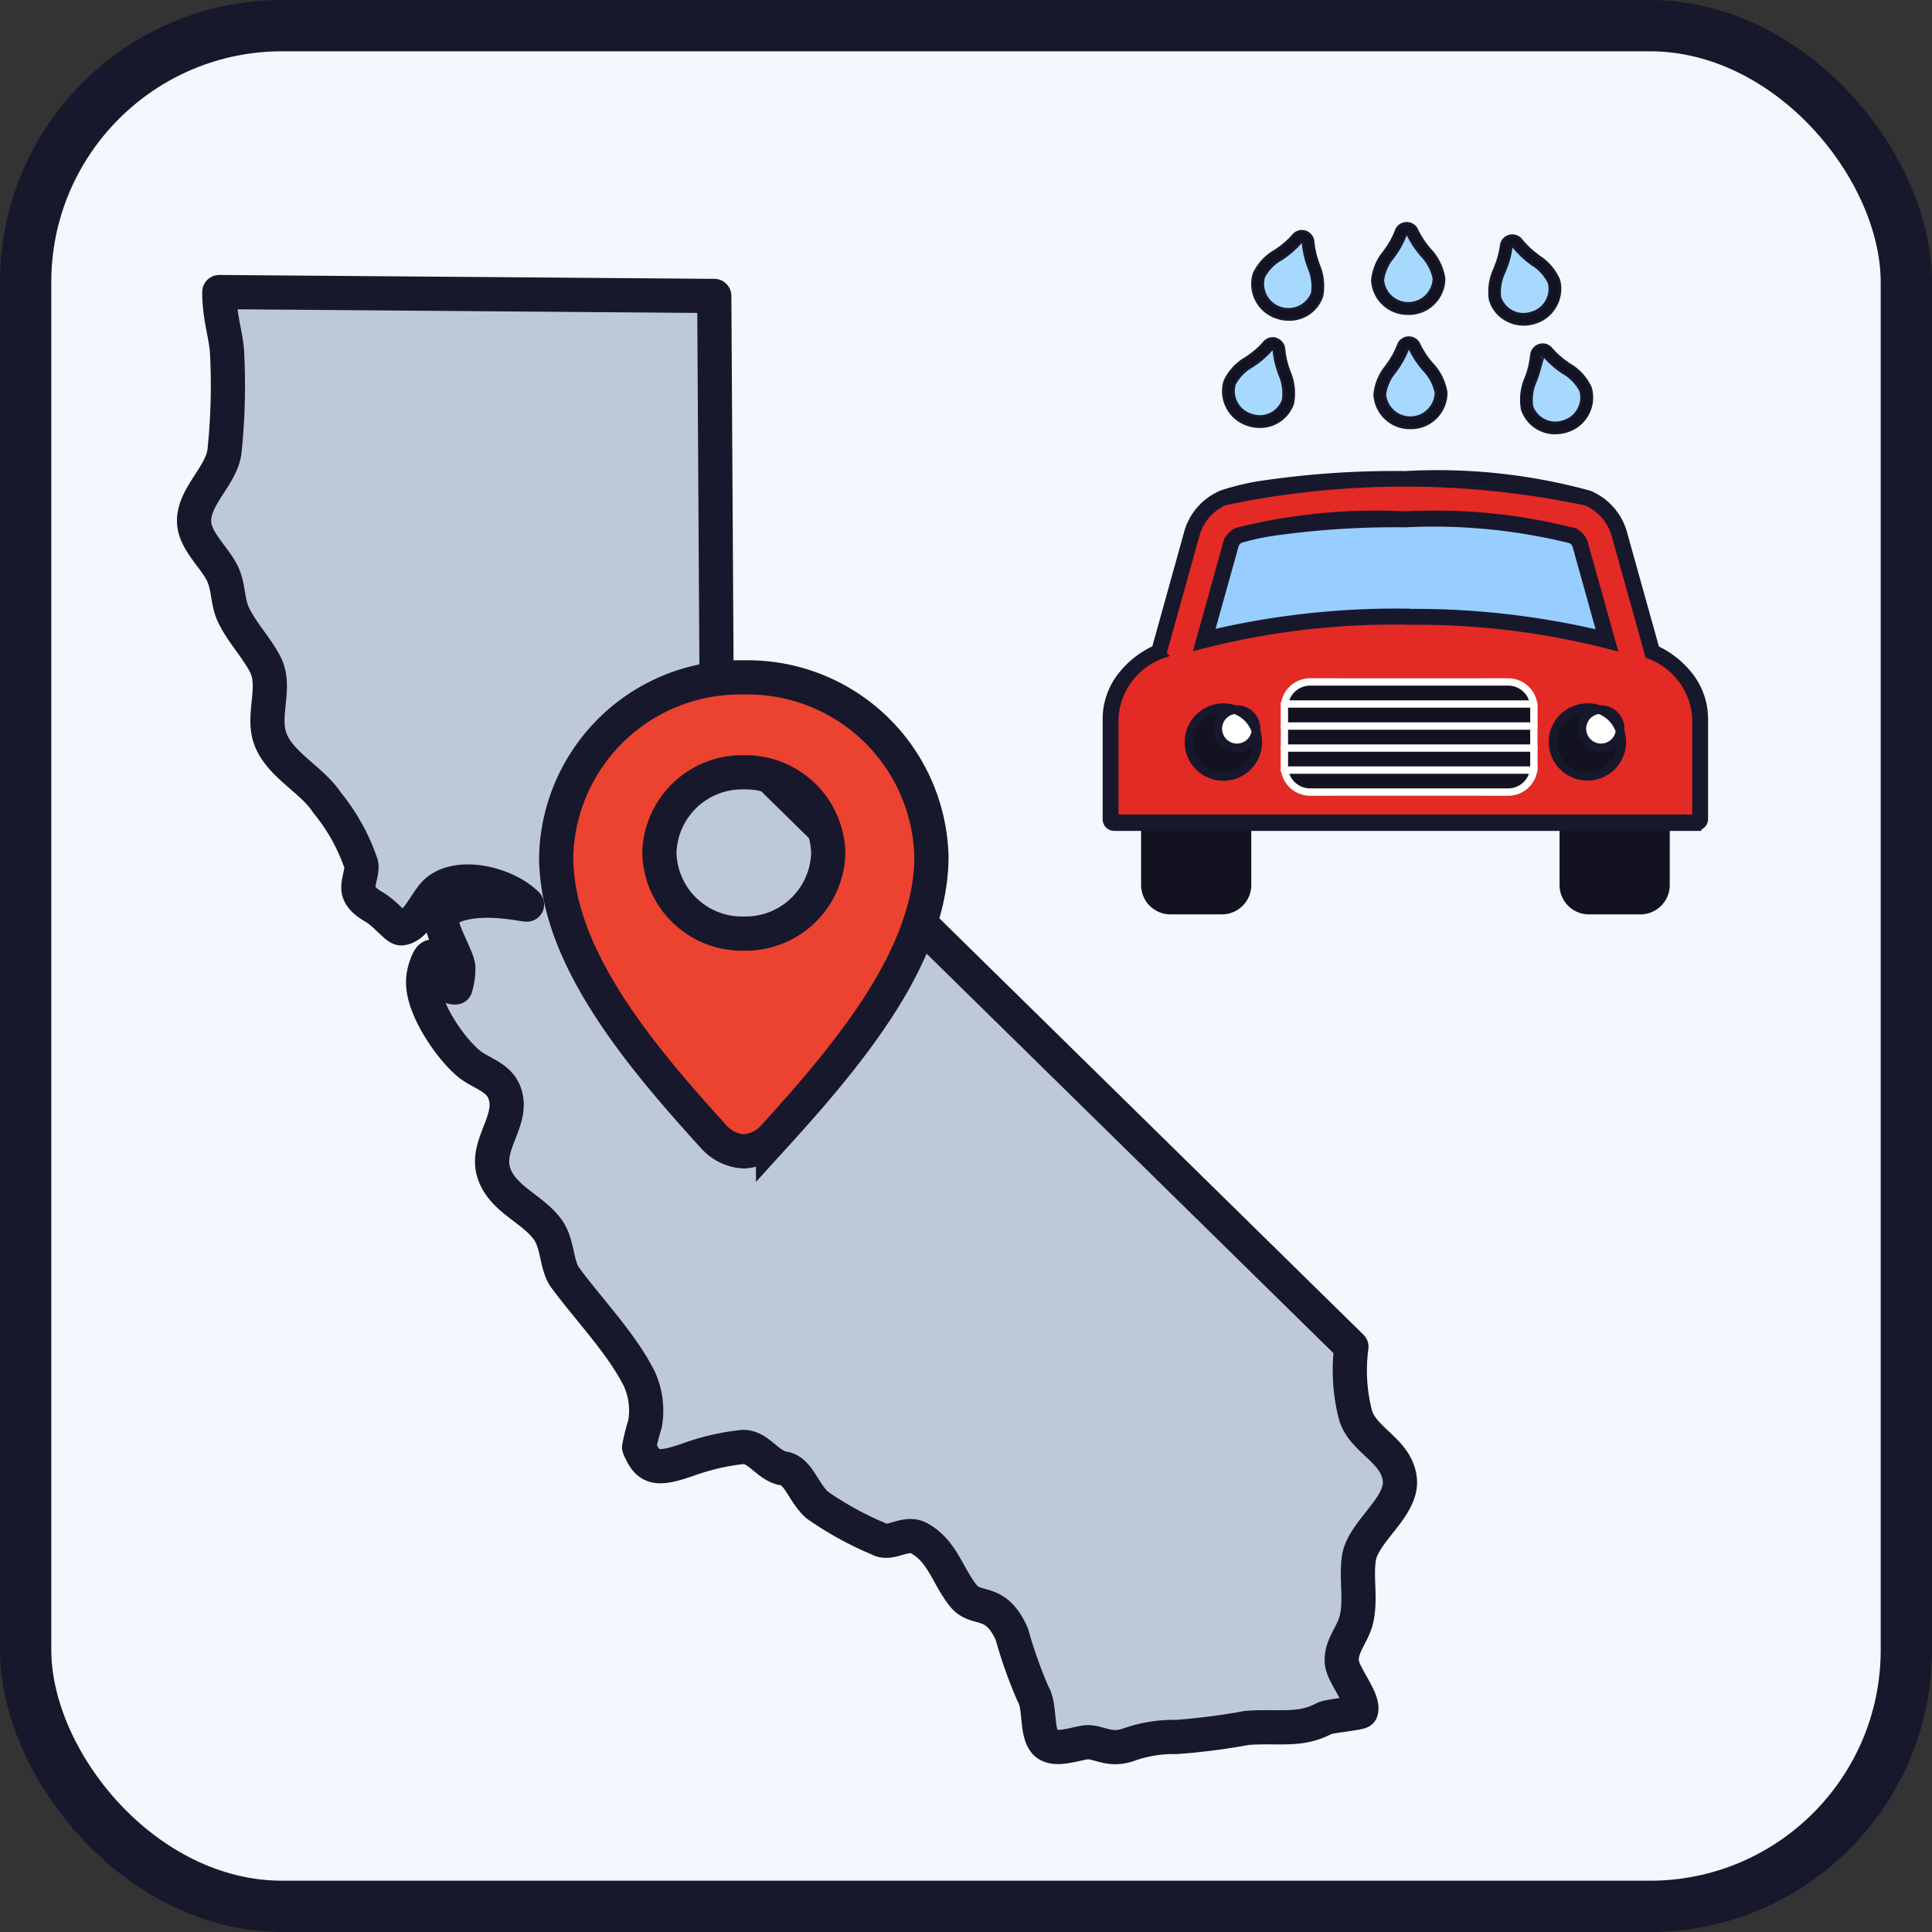 <svg xmlns="http://www.w3.org/2000/svg" xmlns:xlink="http://www.w3.org/1999/xlink" width="113" height="113" viewBox="0 0 113 113">
  <rect x="0" y="0" width="113" height="113" fill="#333333" stroke="none"/>
  <defs>
    <clipPath id="clip-path">
      <rect id="mask" width="110" height="110" rx="15" transform="translate(0.803)" fill="#f2f2f2" stroke="#1276dc" stroke-linecap="round" stroke-linejoin="round" stroke-width="3"/>
    </clipPath>
  </defs>
  <g id="icon-single-site-orange-co" transform="translate(-148.5 143.5)">
    <g id="Grupo_1888" data-name="Grupo 1888" transform="translate(14 -101)">
      <g id="Grupo_1887" data-name="Grupo 1887" transform="translate(-6 -41)">
        <rect id="bg" width="110" height="110" rx="15" transform="translate(142)" fill="#f2f8fe"/>
        <g id="icon-multi-orange-co" transform="translate(141.197)" clip-path="url(#clip-path)">
          <path id="CA" d="M265.378,749.418c0,.06,0,.12,0,.178.044,1.384.35,2.212.447,3.233a37.047,37.047,0,0,1-.147,5.93c-.2,1.481-1.991,2.758-1.754,4.317.147.973,1.159,1.879,1.6,2.731.417.8.308,1.693.678,2.476.485,1.03,1.311,1.871,1.846,2.877.7,1.322-.168,2.921.284,4.3.519,1.583,2.463,2.454,3.348,3.822a11.486,11.486,0,0,1,2,3.607c.09.447-.271,1.12-.139,1.591.148.526.793.834.987.964.727.485,1.229,1.221,1.509,1.189.887-.1,1.447-1.648,2.06-2.169,1.326-1.125,4.081-.432,5.275.771.113.114-3.107-.77-4.806.378-.733.5.81,2.651.792,3.361a4,4,0,0,1-.164,1.116c-1.063.1-1.1-3.2-1.771-1.1a2.682,2.682,0,0,0-.122.711c-.068,1.536,1.521,3.866,2.635,4.816.678.578,1.741.779,2.106,1.69.673,1.676-1.287,3.157-.533,4.929.6,1.406,2.217,1.927,3.081,3.12.6.823.493,2.1,1.021,2.813,1.423,1.923,3.279,3.825,4.334,5.915a4.494,4.494,0,0,1,.331,2.644,11.931,11.931,0,0,0-.344,1.358c.524,1.246.994,1.386,2.975.682a13.609,13.609,0,0,1,3.077-.7c.928-.04,1.475,1.109,2.4,1.256.883.14,1.126,1.385,1.963,2.136a19.112,19.112,0,0,0,3.6,1.983c.7.408,1.562-.479,2.364-.036,1.376.758,1.67,2.227,2.584,3.36.773.957,1.862.072,2.836,2.244a26.53,26.53,0,0,0,1.234,3.486c.444.729.184,2.137.676,2.8.457.616,1.63.168,2.373.052.716-.113,1.335.532,2.495.151a7.917,7.917,0,0,1,2.859-.471,38.079,38.079,0,0,0,4.11-.529c1.81-.14,3.1.215,4.53-.556.269-.145,2.1-.3,2.143-.419.222-.68-1.081-2.121-1.122-2.9-.051-.952.651-1.588.856-2.466.274-1.175-.02-2.376.14-3.556.215-1.575,2.569-3.006,2.4-4.634-.176-1.678-2.108-2.262-2.579-3.719a10.359,10.359,0,0,1-.253-4.04l-37.116-36.443-.149-25.021Z" transform="translate(-253.248 -733.836)" fill="#bec9d8" stroke="#18182c" stroke-linecap="round" stroke-linejoin="round" stroke-width="2"/>
          <path id="pin-2" d="M11.008,27.719h-.068a2.552,2.552,0,0,1-1.687-.81C4.776,21.99,0,16.258,0,10.483A10.749,10.749,0,0,1,10.973,0,10.749,10.749,0,0,1,21.948,10.483c0,5.778-4.781,11.514-9.263,16.437A2.542,2.542,0,0,1,11.008,27.719ZM10.975,5.551a4.836,4.836,0,0,0-4.938,4.716,4.837,4.837,0,0,0,4.938,4.717,4.837,4.837,0,0,0,4.938-4.717A4.837,4.837,0,0,0,10.975,5.551Z" transform="translate(31.833 38.121)" fill="#ec4230" stroke="#18182c" stroke-width="2"/>
          <g id="car-w-drops" transform="translate(-768.065 -505.621)">
            <g id="icon-car" transform="translate(832.114 531.863)">
              <g id="tire" transform="translate(26.471 20.155)">
                <g id="Rectangle_1065" data-name="Rectangle 1065">
                  <path id="Path_57172" data-name="Path 57172" d="M883.191,584.328h6.442v3.865a1.719,1.719,0,0,1-1.719,1.719h-3.007a1.719,1.719,0,0,1-1.719-1.719h0v-3.865Z" transform="translate(-883.189 -584.328)" fill="#131221"/>
                </g>
              </g>
              <g id="tire-2" transform="translate(1.995 20.155)">
                <g id="Rectangle_1065-2" data-name="Rectangle 1065-2">
                  <path id="Path_57173" data-name="Path 57173" d="M835.966,584.328h6.442v3.865a1.719,1.719,0,0,1-1.719,1.719h-3.006a1.718,1.718,0,0,1-1.719-1.719h0v-3.865Z" transform="translate(-835.964 -584.328)" fill="#131221"/>
                </g>
              </g>
              <g id="windshield" transform="translate(4.656 1.39)">
                <path id="Path_57174" data-name="Path 57174" d="M842.732,549.218a63.643,63.643,0,0,1,10.933-1.1,64.312,64.312,0,0,1,10.968,1.1l2.243,7.73H841.1Z" transform="translate(-841.098 -548.122)" fill="#97ceff"/>
              </g>
              <g id="lights" transform="translate(4.144 13.006)">
                <g id="Ellipse_525" data-name="Ellipse 525" transform="translate(21.471)">
                  <circle id="Ellipse_549" data-name="Ellipse 549" cx="2.577" cy="2.577" r="2.577" fill="#fff"/>
                </g>
                <g id="Ellipse_524" data-name="Ellipse 524">
                  <circle id="Ellipse_550" data-name="Ellipse 550" cx="2.577" cy="2.577" r="2.577" fill="#fff"/>
                </g>
              </g>
              <g id="car" transform="translate(0 0)">
                <g id="Group_1346" data-name="Group 1346" transform="translate(0.214 0.247)">
                  <path id="Path_57175" data-name="Path 57175" d="M867.006,566.036H832.527v-6.107a3.84,3.84,0,0,1,.821-2.343,5.124,5.124,0,0,1,2.011-1.546l1.95-7.005a3.228,3.228,0,0,1,1.819-2.007,13.706,13.706,0,0,1,2.5-.575,52.89,52.89,0,0,1,8.136-.532,52.13,52.13,0,0,1,8.152.542,13.813,13.813,0,0,1,2.518.589,3.268,3.268,0,0,1,1.819,2.007l1.954,7A5.12,5.12,0,0,1,866.2,557.6a3.845,3.845,0,0,1,.811,2.331v6.109Zm-6.594-6.51a1.8,1.8,0,1,0,1.8,1.8,1.8,1.8,0,0,0-1.8-1.8Zm-21.295,0a1.8,1.8,0,1,0,1.8,1.8,1.8,1.8,0,0,0-1.8-1.8Zm10.648-5.544a46.175,46.175,0,0,1,11.784,1.374l-1.571-5.662a1.011,1.011,0,0,0-.392-.438,33.022,33.022,0,0,0-9.82-.968,33.749,33.749,0,0,0-9.788.951.983.983,0,0,0-.393.432L838,555.347a46.256,46.256,0,0,1,11.762-1.365Z" transform="translate(-832.527 -545.917)" fill="#e32a25"/>
                </g>
                <g id="Group_1347" data-name="Group 1347">
                  <path id="Path_57176" data-name="Path 57176" d="M866.593,565.593V559.7a4.2,4.2,0,0,0-2.765-3.719l-1.982-7.094a3.037,3.037,0,0,0-1.689-1.864A51.289,51.289,0,0,0,839,547a3.015,3.015,0,0,0-1.689,1.864l-1.978,7.1a4.2,4.2,0,0,0-2.795,3.732v5.891h34.05m-6.381-6.51A2.013,2.013,0,1,1,858.2,561.1v0a2.011,2.011,0,0,1,2.011-2.011h0m-21.294,0a2.013,2.013,0,1,1-2.009,2.017v-.006a2.011,2.011,0,0,1,2.009-2.011m10.648-5.106a45.213,45.213,0,0,0-12.07,1.455l1.683-6.041a1.148,1.148,0,0,1,.525-.577,33.263,33.263,0,0,1,9.862-.964,32.862,32.862,0,0,1,9.89.982,1.181,1.181,0,0,1,.526.589l1.683,6.029a45.133,45.133,0,0,0-12.1-1.463m17.027,12.054h-34.05a.43.43,0,0,1-.43-.43v-5.891a4.056,4.056,0,0,1,.864-2.475,5.317,5.317,0,0,1,2-1.571l1.922-6.909a3.432,3.432,0,0,1,1.948-2.149,13.964,13.964,0,0,1,2.553-.589,53.075,53.075,0,0,1,8.17-.534,33.516,33.516,0,0,1,10.746,1.141h0a3.445,3.445,0,0,1,1.946,2.149l1.926,6.9a5.306,5.306,0,0,1,1.98,1.571,4.058,4.058,0,0,1,.855,2.461v5.892a.431.431,0,0,1-.433.416Zm-6.381-6.51a1.119,1.119,0,1,0,.018-.018h-.018Zm-21.294,0a1.119,1.119,0,1,0,.018-.018h-.022Zm10.648-5.974a47.227,47.227,0,0,1,11.481,1.279l-1.477-5.3a.891.891,0,0,0-.27-.3,33.472,33.472,0,0,0-9.733-.952,50.969,50.969,0,0,0-7.5.465,14.112,14.112,0,0,0-2.209.469.871.871,0,0,0-.265.293l-1.481,5.3a47.305,47.305,0,0,1,11.455-1.271Z" transform="translate(-832.114 -545.44)" fill="#131221" stroke="#18182c" stroke-width="0.5"/>
                </g>
              </g>
              <g id="grill" transform="translate(10.155 11.93)">
                <g id="Rectangle_1066" data-name="Rectangle 1066">
                  <g id="Group_1350" data-name="Group 1350" transform="translate(0 0.002)">
                    <path id="Path_57184" data-name="Path 57184" d="M855.143,568.462h8.152c3.113,0,3.443,1.538,3.443,3.435s-.194,3.439-3.443,3.439h-8.152c-3.064,0-3.435-1.542-3.435-3.439S851.95,568.462,855.143,568.462Z" transform="translate(-851.708 -568.462)" fill="#131221"/>
                  </g>
                  <g id="Group_1351" data-name="Group 1351" transform="translate(0.006)">
                    <path id="Path_57179" data-name="Path 57179" d="M865.024,575.33H853.438a1.718,1.718,0,0,1-1.719-1.718h0v-3.435a1.718,1.718,0,0,1,1.719-1.718h11.587a1.721,1.721,0,0,1,1.719,1.718v3.435a1.718,1.718,0,0,1-1.719,1.718Zm-11.587-6.442a1.29,1.29,0,0,0-1.288,1.288v3.435a1.29,1.29,0,0,0,1.288,1.288h11.587a1.29,1.29,0,0,0,1.288-1.288v-3.435a1.29,1.29,0,0,0-1.288-1.288Z" transform="translate(-851.719 -568.459)" fill="#fff"/>
                  </g>
                </g>
                <g id="Line_9" data-name="Line 9" transform="translate(0.001 2.578)">
                  <path id="Path_57180" data-name="Path 57180" d="M866.524,573.864h-14.6a.215.215,0,1,1,0-.43h14.6a.215.215,0,0,1,0,.43Z" transform="translate(-851.71 -573.434)" fill="#fff"/>
                </g>
                <g id="Line_8" data-name="Line 8" transform="translate(0.001 3.867)">
                  <path id="Path_57181" data-name="Path 57181" d="M866.524,576.35h-14.6a.215.215,0,1,1,0-.43h14.6a.215.215,0,1,1,0,.43Z" transform="translate(-851.71 -575.92)" fill="#fff"/>
                </g>
                <g id="Line_7" data-name="Line 7" transform="translate(0.001 5.155)">
                  <path id="Path_57182" data-name="Path 57182" d="M866.524,578.835h-14.6a.215.215,0,1,1,0-.43h14.6a.215.215,0,0,1,0,.43Z" transform="translate(-851.71 -578.405)" fill="#fff"/>
                </g>
                <g id="Line_6" data-name="Line 6" transform="translate(0.001 1.29)">
                  <path id="Path_57183" data-name="Path 57183" d="M866.524,571.378h-14.6a.215.215,0,1,1,0-.43h14.6a.215.215,0,0,1,0,.43Z" transform="translate(-851.71 -570.948)" fill="#fff"/>
                </g>
              </g>
            </g>
            <path id="drops-2" d="M876.566,519.355s.256-.5.554-.147a6.429,6.429,0,0,0,1.117,1.071,2.481,2.481,0,0,1,1.114,1.2,1.894,1.894,0,0,1-1.257,2.109,1.835,1.835,0,0,1-2.245-1.182,2.7,2.7,0,0,1,.346-1.687Z" transform="translate(-21.058 -0.88)" fill="#a7d9ff"/>
            <path id="drops-2-2" data-name="drops-2" d="M880.029,531.646s.248-.581.619-.164a6.135,6.135,0,0,0,1.043.844,4.346,4.346,0,0,1,1.066.929,1.69,1.69,0,0,1-.837,2.516,1.622,1.622,0,0,1-2.173-.737,1.647,1.647,0,0,1-.132-.377,5.14,5.14,0,0,1,.34-1.973Z" transform="translate(-22.882 -6.781)" fill="#a7d9ff"/>
            <path id="drops-2-3" data-name="drops-2" d="M851.215,519.1s.584-.248.7.251.3,1.15.3,1.15l.181,1.237-.247.9-.817.716-1.027.03-.687-.4-.519-.735-.111-.777.2-.62.552-.577Z" transform="translate(-8.131 -0.858)" fill="#a7d9ff"/>
            <path id="drops-2-4" data-name="drops-2" d="M864.022,518.051s.459-.238.648,0,1.016,1.361,1.016,1.361l.441.867a1.474,1.474,0,0,1-.069,1.338,1.68,1.68,0,0,1-1.546.87c-.71-.035-1.9-.843-1.766-1.764s.522-1.082.522-1.082Z" transform="translate(-14.751 -0.332)" fill="#a7d9ff"/>
            <path id="drops-2-5" data-name="drops-2" d="M848.4,530.938l.349.834.357,1.349a2.155,2.155,0,0,1,.059,1.254,1.742,1.742,0,0,1-2.057,1.006c-1.029-.34-1.794-1.654-1.237-2.37a12.239,12.239,0,0,1,1.861-1.678l.373-.416Z" transform="translate(-6.537 -6.581)" fill="#a7d9ff"/>
            <path id="drops-2-6" data-name="drops-2" d="M864.631,530.729l.511.432.409.76a2.157,2.157,0,0,1,.88,1.428,1.883,1.883,0,0,1-1.825,1.932,1.8,1.8,0,0,1-1.685-1.864,11.529,11.529,0,0,1,1-1.694l.446-1.106Z" transform="translate(-14.84 -6.436)" fill="#a7d9ff"/>
            <g id="drops-2-7" data-name="drops-2" transform="translate(-22.594 -6.598)" fill="#131221">
              <path d="M 880.906 536.046 C 880.038 536.046 879.269 535.493 878.992 534.67 L 878.991 534.665 L 878.99 534.659 C 878.876 534.014 878.96 533.358 879.233 532.762 C 879.386 532.359 879.487 531.933 879.53 531.5 C 879.549 531.158 879.834 530.883 880.18 530.877 L 880.193 530.877 C 880.392 530.877 880.583 530.972 880.705 531.132 C 880.988 531.458 881.314 531.744 881.674 531.982 L 881.719 532.015 C 882.273 532.327 882.709 532.795 882.982 533.37 L 882.984 533.375 L 882.986 533.381 C 883.31 534.468 882.69 535.616 881.604 535.94 C 881.399 536.006 881.185 536.042 880.97 536.045 C 880.95 536.045 880.928 536.046 880.906 536.046 Z M 879.562 534.488 C 879.769 535.065 880.319 535.451 880.932 535.451 C 880.932 535.451 880.932 535.451 880.932 535.451 C 881.095 535.451 881.257 535.424 881.412 535.369 C 882.181 535.142 882.626 534.337 882.41 533.57 C 882.173 533.121 881.814 532.754 881.371 532.509 L 881.368 532.507 L 881.366 532.505 C 880.942 532.224 880.559 531.885 880.229 531.498 L 880.227 531.496 L 880.225 531.494 C 880.221 531.489 880.216 531.485 880.211 531.482 L 880.127 531.557 C 880.081 532.035 879.971 532.505 879.799 532.952 L 879.798 532.955 L 879.797 532.957 C 879.573 533.436 879.491 533.965 879.562 534.488 Z" stroke="none"/>
              <path d="M 880.193 530.952 C 880.189 530.952 880.185 530.952 880.181 530.952 C 879.873 530.958 879.622 531.2 879.604 531.507 C 879.561 531.947 879.459 532.38 879.301 532.793 C 879.035 533.372 878.953 534.019 879.063 534.646 C 879.337 535.459 880.11 535.998 880.969 535.97 C 881.177 535.967 881.383 535.932 881.581 535.869 L 881.582 535.868 C 882.631 535.555 883.227 534.451 882.914 533.402 C 882.649 532.844 882.217 532.381 881.678 532.078 L 881.633 532.044 C 881.266 531.802 880.934 531.511 880.646 531.179 C 880.539 531.036 880.371 530.952 880.193 530.952 M 880.932 535.526 C 880.301 535.526 879.711 535.134 879.488 534.506 C 879.414 533.967 879.498 533.418 879.729 532.925 C 879.903 532.474 880.012 532.001 880.187 531.402 C 880.226 531.4 880.263 531.418 880.286 531.449 C 880.612 531.831 880.989 532.166 881.407 532.443 C 881.865 532.696 882.237 533.079 882.48 533.542 C 882.713 534.354 882.247 535.201 881.437 535.44 C 881.27 535.499 881.099 535.526 880.932 535.526 M 880.193 530.802 C 880.415 530.802 880.628 530.907 880.763 531.084 C 881.042 531.405 881.362 531.685 881.715 531.919 L 881.722 531.924 L 881.76 531.952 C 882.325 532.272 882.771 532.751 883.049 533.338 L 883.057 533.359 C 883.394 534.486 882.751 535.676 881.625 536.012 C 881.414 536.08 881.194 536.116 880.971 536.12 C 880.951 536.12 880.929 536.121 880.906 536.121 C 880.006 536.121 879.208 535.547 878.921 534.694 L 878.916 534.672 C 878.799 534.014 878.885 533.344 879.162 532.735 C 879.314 532.337 879.413 531.92 879.455 531.495 C 879.478 531.113 879.795 530.809 880.178 530.802 L 880.193 530.802 Z M 882.34 533.598 C 882.11 533.165 881.762 532.811 881.334 532.574 L 881.324 532.568 C 880.936 532.31 880.582 532.005 880.27 531.659 C 880.24 531.762 880.213 531.863 880.185 531.961 C 880.082 532.336 879.992 532.659 879.87 532.979 L 879.865 532.989 C 879.648 533.452 879.568 533.964 879.635 534.47 C 879.834 535.013 880.353 535.376 880.932 535.376 C 881.087 535.376 881.24 535.35 881.388 535.299 L 881.395 535.296 C 882.118 535.083 882.54 534.323 882.34 533.598 Z" stroke="none" fill="#18182c"/>
            </g>
            <g id="drops-2-8" data-name="drops-2" transform="translate(-6.392 0)" fill="#131221">
              <path d="M 856.198 529.15 L 856.198 529.15 L 856.198 529.15 C 855.116 529.142 854.221 528.29 854.159 527.211 L 854.159 527.205 L 854.16 527.2 C 854.22 526.575 854.464 525.993 854.868 525.515 L 854.868 525.511 L 854.883 525.491 C 855.152 525.134 855.372 524.741 855.536 524.323 C 855.618 524.06 855.858 523.877 856.134 523.868 L 856.172 523.868 C 856.435 523.87 856.667 524.028 856.765 524.271 C 856.955 524.66 857.192 525.023 857.472 525.349 C 857.934 525.818 858.237 526.408 858.346 527.056 L 858.347 527.061 L 858.347 527.067 C 858.362 528.199 857.453 529.134 856.321 529.15 L 856.198 529.15 Z M 854.758 527.192 C 854.829 527.953 855.458 528.537 856.224 528.55 L 856.25 528.551 C 857.059 528.551 857.729 527.895 857.747 527.087 C 857.635 526.571 857.379 526.1 857.006 525.726 L 857.004 525.724 L 857.002 525.721 C 856.685 525.351 856.418 524.94 856.208 524.5 C 856.2 524.48 856.183 524.469 856.165 524.469 L 856.137 524.469 C 856.125 524.474 856.116 524.484 856.112 524.497 C 855.93 524.978 855.683 525.427 855.375 525.836 L 855.374 525.838 L 855.372 525.84 C 855.039 526.222 854.827 526.689 854.758 527.192 Z M 847.467 529.079 C 847.467 529.079 847.467 529.079 847.467 529.079 C 847.441 529.079 847.416 529.079 847.391 529.078 C 847.178 529.073 846.965 529.036 846.759 528.969 C 845.677 528.636 845.066 527.484 845.398 526.401 L 845.4 526.396 L 845.402 526.391 C 845.677 525.818 846.117 525.352 846.673 525.044 L 846.715 525.013 C 847.078 524.775 847.404 524.491 847.689 524.167 C 847.81 524.009 848 523.915 848.198 523.915 C 848.204 523.915 848.21 523.915 848.216 523.915 L 848.289 523.917 L 848.289 523.928 C 848.6 523.97 848.845 524.232 848.861 524.552 C 848.901 524.979 848.999 525.403 849.151 525.809 C 849.418 526.401 849.498 527.058 849.38 527.703 L 849.379 527.708 L 849.377 527.714 C 849.097 528.53 848.33 529.079 847.467 529.079 Z M 845.963 526.589 C 845.742 527.354 846.182 528.162 846.946 528.392 L 846.95 528.394 L 846.953 528.395 C 847.111 528.452 847.275 528.48 847.442 528.48 C 848.053 528.48 848.602 528.094 848.81 527.52 C 848.884 526.997 848.806 526.467 848.584 525.987 L 848.583 525.985 L 848.582 525.982 C 848.41 525.525 848.302 525.045 848.261 524.555 C 848.26 524.535 848.247 524.518 848.23 524.511 C 848.228 524.511 848.226 524.511 848.224 524.511 C 848.22 524.511 848.217 524.511 848.213 524.511 L 848.179 524.515 C 848.174 524.518 848.17 524.522 848.166 524.527 L 848.164 524.529 L 848.163 524.531 C 847.827 524.918 847.44 525.254 847.014 525.53 L 847.012 525.532 L 847.009 525.533 C 846.564 525.776 846.203 526.141 845.963 526.589 Z M 862.878 523.094 C 862.865 523.094 862.853 523.093 862.84 523.093 C 862.408 523.086 861.994 522.948 861.644 522.693 C 861.29 522.438 861.03 522.066 860.912 521.645 L 860.911 521.641 L 860.91 521.636 C 860.819 520.994 860.923 520.35 861.212 519.771 L 861.212 519.77 L 861.212 519.756 L 861.218 519.744 C 861.384 519.347 861.499 518.929 861.56 518.502 C 861.58 518.23 861.771 517.999 862.035 517.928 C 862.092 517.911 862.152 517.902 862.213 517.902 L 862.23 517.902 C 862.433 517.905 862.625 518.006 862.744 518.172 C 863.019 518.513 863.342 518.817 863.701 519.071 L 863.708 519.077 L 863.714 519.084 L 863.727 519.099 C 864.269 519.431 864.687 519.915 864.937 520.499 L 864.94 520.505 L 864.941 520.51 C 865.217 521.596 864.561 522.718 863.479 523.01 C 863.285 523.065 863.083 523.094 862.878 523.094 Z M 861.481 521.488 C 861.675 522.094 862.231 522.5 862.867 522.5 C 863.013 522.5 863.159 522.477 863.301 522.433 C 864.08 522.237 864.556 521.449 864.367 520.672 C 864.148 520.213 863.802 519.833 863.366 519.572 L 863.364 519.571 L 863.361 519.569 C 862.946 519.275 862.574 518.922 862.256 518.522 C 862.246 518.51 862.233 518.504 862.218 518.504 L 862.214 518.504 C 862.186 518.504 862.162 518.524 862.158 518.552 C 862.093 519.036 861.963 519.51 861.773 519.961 L 861.772 519.963 L 861.771 519.966 C 861.531 520.437 861.431 520.963 861.481 521.488 Z M 849.176 522.809 C 849.149 522.809 849.123 522.809 849.096 522.808 C 848.88 522.803 848.666 522.766 848.461 522.698 C 847.385 522.366 846.773 521.217 847.099 520.138 L 847.101 520.133 L 847.103 520.128 C 847.377 519.551 847.816 519.082 848.375 518.772 L 848.4 518.754 L 848.402 518.752 L 848.404 518.751 C 848.775 518.511 849.11 518.22 849.401 517.886 C 849.523 517.734 849.708 517.645 849.906 517.645 L 849.921 517.645 L 849.921 517.645 C 849.987 517.648 850.051 517.66 850.113 517.681 C 850.372 517.762 850.555 518.002 850.564 518.277 C 850.605 518.703 850.703 519.126 850.855 519.531 L 850.86 519.544 L 850.86 519.556 C 851.125 520.147 851.202 520.796 851.084 521.432 L 851.083 521.438 L 851.081 521.443 C 850.804 522.26 850.039 522.809 849.176 522.809 Z M 847.674 520.321 C 847.47 521.066 847.859 521.836 848.582 522.114 C 848.755 522.18 848.936 522.214 849.119 522.214 C 849.732 522.214 850.292 521.832 850.515 521.261 C 850.586 520.739 850.508 520.209 850.288 519.729 L 850.287 519.727 L 850.286 519.724 C 850.115 519.263 850.008 518.781 849.968 518.291 C 849.966 518.27 849.953 518.252 849.934 518.246 C 849.932 518.246 849.93 518.246 849.928 518.246 C 849.926 518.246 849.924 518.246 849.922 518.246 L 849.878 518.253 C 849.875 518.256 849.872 518.258 849.87 518.261 C 849.538 518.647 849.153 518.983 848.725 519.261 L 848.722 519.262 L 848.72 519.264 C 848.273 519.507 847.911 519.872 847.674 520.321 Z M 856.187 522.468 L 856.185 522.468 L 856.073 522.465 C 854.99 522.464 854.09 521.614 854.026 520.531 L 854.025 520.525 L 854.026 520.519 C 854.083 519.895 854.328 519.312 854.735 518.832 L 854.749 518.811 C 855.026 518.449 855.247 518.054 855.41 517.635 L 855.41 517.628 L 855.415 517.616 C 855.506 517.362 855.739 517.191 856.009 517.181 L 856.049 517.181 C 856.312 517.184 856.544 517.343 856.642 517.586 C 856.83 517.973 857.068 518.337 857.348 518.665 C 857.806 519.134 858.108 519.723 858.221 520.369 L 858.222 520.376 L 858.222 520.382 L 858.222 520.391 C 858.234 521.524 857.321 522.456 856.188 522.468 L 856.187 522.468 Z M 854.639 520.506 C 854.71 521.269 855.339 521.852 856.105 521.865 L 856.131 521.865 C 856.94 521.865 857.61 521.209 857.628 520.4 C 857.516 519.885 857.26 519.414 856.887 519.04 L 856.885 519.038 L 856.883 519.036 C 856.565 518.666 856.297 518.255 856.087 517.814 L 856.086 517.811 L 856.085 517.808 C 856.078 517.79 856.06 517.778 856.04 517.778 L 856.03 517.778 C 856.012 517.781 855.996 517.795 855.989 517.813 C 855.811 518.29 855.564 518.74 855.255 519.149 L 855.253 519.151 L 855.251 519.153 C 854.919 519.536 854.707 520.004 854.639 520.506 Z" stroke="none"/>
              <path d="M 856.011 517.256 C 855.774 517.265 855.566 517.417 855.485 517.641 L 855.485 517.649 C 855.319 518.08 855.092 518.485 854.812 518.853 L 854.795 518.878 C 854.399 519.343 854.156 519.918 854.101 520.526 C 854.162 521.572 855.027 522.389 856.075 522.391 L 856.187 522.393 C 857.281 522.382 858.159 521.485 858.147 520.391 L 858.147 520.382 C 858.037 519.753 857.739 519.172 857.293 518.716 C 857.007 518.382 856.765 518.012 856.573 517.616 C 856.488 517.4 856.28 517.259 856.048 517.256 L 856.011 517.256 M 856.131 521.94 C 856.122 521.94 856.113 521.94 856.104 521.94 C 855.299 521.927 854.634 521.307 854.563 520.504 C 854.632 519.986 854.852 519.499 855.195 519.104 C 855.498 518.702 855.743 518.258 855.919 517.786 C 855.936 517.741 855.977 517.709 856.024 517.703 L 856.039 517.703 C 856.092 517.702 856.137 517.734 856.155 517.782 C 856.362 518.216 856.626 518.622 856.94 518.987 C 857.324 519.373 857.589 519.861 857.703 520.393 C 857.689 521.253 856.987 521.94 856.131 521.94 M 849.906 517.72 C 849.732 517.72 849.567 517.799 849.458 517.935 C 849.163 518.274 848.822 518.57 848.445 518.814 L 848.416 518.836 C 847.872 519.136 847.437 519.599 847.171 520.16 C 846.856 521.203 847.443 522.305 848.484 522.626 C 848.682 522.692 848.89 522.728 849.099 522.733 C 849.955 522.768 850.735 522.231 851.01 521.419 C 851.126 520.795 851.047 520.15 850.785 519.572 L 850.785 519.558 C 850.631 519.147 850.531 518.716 850.489 518.28 C 850.481 518.036 850.32 517.825 850.088 517.752 C 850.033 517.733 849.975 517.722 849.917 517.72 L 849.92 517.72 C 849.915 517.72 849.911 517.72 849.906 517.72 M 849.119 522.289 C 848.932 522.289 848.741 522.255 848.555 522.184 C 847.798 521.893 847.386 521.074 847.604 520.293 C 847.848 519.829 848.223 519.448 848.684 519.198 C 849.105 518.925 849.485 518.593 849.813 518.212 C 849.837 518.184 849.875 518.168 849.911 518.17 C 849.923 518.17 849.937 518.171 849.95 518.173 C 850.002 518.186 850.039 518.231 850.042 518.285 C 850.082 518.768 850.188 519.244 850.357 519.698 C 850.583 520.193 850.663 520.741 850.588 521.28 C 850.348 521.905 849.751 522.289 849.119 522.289 M 862.213 517.977 C 862.159 517.977 862.106 517.985 862.055 518 C 861.82 518.063 861.651 518.268 861.634 518.51 C 861.573 518.944 861.457 519.368 861.287 519.773 L 861.286 519.79 C 861 520.356 860.895 520.997 860.984 521.625 C 861.098 522.031 861.347 522.386 861.688 522.632 C 862.024 522.877 862.427 523.011 862.841 523.018 C 863.051 523.021 863.259 522.995 863.459 522.937 C 864.508 522.654 865.136 521.582 864.868 520.529 C 864.624 519.959 864.208 519.479 863.678 519.157 L 863.657 519.133 C 863.292 518.873 862.964 518.564 862.683 518.215 C 862.578 518.068 862.409 517.98 862.228 517.977 C 862.223 517.977 862.218 517.977 862.213 517.977 M 862.867 522.575 C 862.216 522.575 861.613 522.157 861.407 521.503 C 861.354 520.962 861.457 520.417 861.704 519.932 C 861.891 519.487 862.019 519.02 862.084 518.541 C 862.094 518.476 862.15 518.429 862.214 518.429 C 862.254 518.429 862.291 518.445 862.314 518.475 C 862.627 518.869 862.994 519.217 863.405 519.508 C 863.855 519.777 864.214 520.173 864.438 520.647 C 864.642 521.468 864.143 522.299 863.323 522.505 C 863.171 522.552 863.018 522.575 862.867 522.575 M 856.136 523.943 C 855.891 523.951 855.679 524.114 855.607 524.348 C 855.441 524.772 855.217 525.172 854.943 525.536 L 854.943 525.543 C 854.541 526.011 854.293 526.593 854.234 527.207 C 854.294 528.25 855.154 529.067 856.198 529.075 L 856.32 529.075 C 857.413 529.059 858.286 528.161 858.272 527.068 C 858.165 526.437 857.866 525.855 857.417 525.4 C 857.13 525.066 856.889 524.697 856.697 524.302 C 856.611 524.086 856.403 523.945 856.172 523.943 L 856.136 523.943 M 856.25 528.626 C 856.241 528.626 856.232 528.626 856.222 528.625 C 855.418 528.611 854.753 527.992 854.683 527.19 C 854.752 526.671 854.972 526.185 855.315 525.791 C 855.619 525.388 855.863 524.945 856.041 524.473 C 856.057 524.423 856.104 524.389 856.156 524.389 L 856.162 524.39 C 856.212 524.393 856.257 524.422 856.276 524.467 C 856.483 524.902 856.746 525.307 857.059 525.673 C 857.444 526.059 857.708 526.547 857.822 527.08 C 857.807 527.939 857.106 528.626 856.25 528.626 M 848.198 523.99 C 848.021 523.99 847.854 524.073 847.747 524.214 C 847.458 524.544 847.126 524.833 846.759 525.074 L 846.714 525.107 C 846.172 525.406 845.738 525.866 845.47 526.423 C 845.149 527.469 845.737 528.576 846.782 528.898 C 846.98 528.962 847.186 528.998 847.393 529.003 C 848.25 529.035 849.028 528.501 849.306 527.689 C 849.421 527.063 849.342 526.416 849.081 525.836 C 848.926 525.423 848.827 524.993 848.786 524.556 C 848.771 524.248 848.521 524.004 848.214 523.997 L 848.214 523.99 C 848.209 523.99 848.203 523.99 848.198 523.99 M 847.442 528.555 C 847.271 528.555 847.098 528.526 846.928 528.466 L 846.924 528.464 C 846.116 528.221 845.655 527.37 845.893 526.56 C 846.139 526.098 846.514 525.718 846.973 525.467 C 847.395 525.194 847.776 524.862 848.106 524.482 C 848.129 524.451 848.167 524.434 848.205 524.435 C 848.218 524.435 848.232 524.435 848.246 524.437 C 848.296 524.452 848.332 524.496 848.336 524.549 C 848.376 525.03 848.482 525.504 848.652 525.956 C 848.88 526.45 848.961 527 848.884 527.538 C 848.66 528.164 848.07 528.555 847.442 528.555 M 856.01 517.106 L 856.05 517.106 C 856.342 517.109 856.601 517.285 856.711 517.555 C 856.895 517.936 857.128 518.292 857.403 518.615 C 857.872 519.094 858.18 519.696 858.295 520.356 L 858.297 520.391 C 858.31 521.565 857.364 522.531 856.189 522.543 L 856.186 522.543 L 856.071 522.54 C 854.95 522.539 854.017 521.658 853.951 520.535 L 853.95 520.524 L 853.951 520.513 C 854.009 519.874 854.26 519.278 854.675 518.787 L 854.692 518.762 C 854.959 518.412 855.175 518.029 855.335 517.621 L 855.335 517.615 L 855.344 517.59 C 855.446 517.307 855.706 517.117 856.006 517.106 L 856.01 517.106 Z M 857.553 520.408 C 857.443 519.909 857.194 519.455 856.833 519.093 L 856.826 519.085 C 856.514 518.721 856.25 518.319 856.04 517.889 C 855.861 518.354 855.617 518.793 855.314 519.194 L 855.308 519.202 C 854.987 519.572 854.782 520.023 854.714 520.508 C 854.786 521.228 855.382 521.778 856.107 521.79 L 856.131 521.79 C 856.897 521.79 857.531 521.171 857.553 520.408 Z M 849.906 517.57 L 849.923 517.57 C 849.997 517.573 850.069 517.586 850.137 517.61 C 850.424 517.7 850.626 517.965 850.639 518.269 C 850.68 518.692 850.776 519.107 850.925 519.505 L 850.935 519.53 L 850.935 519.54 C 851.201 520.141 851.278 520.799 851.158 521.446 L 851.152 521.467 C 850.856 522.34 850.024 522.92 849.093 522.883 C 848.871 522.878 848.649 522.839 848.437 522.769 C 847.324 522.425 846.69 521.235 847.028 520.117 L 847.036 520.096 C 847.315 519.506 847.764 519.027 848.334 518.709 L 848.363 518.688 C 848.727 518.452 849.057 518.167 849.343 517.839 C 849.481 517.668 849.686 517.57 849.906 517.57 Z M 850.442 521.242 C 850.509 520.737 850.433 520.225 850.22 519.76 L 850.216 519.75 C 850.048 519.298 849.941 518.825 849.897 518.344 C 849.568 518.721 849.187 519.05 848.766 519.324 L 848.756 519.33 C 848.324 519.564 847.975 519.916 847.744 520.349 C 847.556 521.054 847.925 521.781 848.609 522.044 C 848.773 522.107 848.945 522.139 849.119 522.139 C 849.699 522.139 850.228 521.779 850.442 521.242 Z M 862.213 517.827 L 862.213 517.827 C 862.219 517.827 862.226 517.827 862.232 517.827 C 862.456 517.831 862.67 517.941 862.802 518.124 C 863.075 518.462 863.392 518.76 863.744 519.01 L 863.759 519.021 L 863.777 519.042 C 864.327 519.381 864.751 519.875 865.006 520.47 L 865.014 520.492 C 865.3 521.617 864.62 522.779 863.498 523.082 C 863.286 523.143 863.063 523.172 862.839 523.168 C 862.391 523.161 861.962 523.017 861.6 522.753 C 861.233 522.489 860.963 522.102 860.84 521.666 L 860.836 521.646 C 860.743 520.995 860.848 520.341 861.138 519.752 L 861.138 519.74 L 861.149 519.715 C 861.312 519.324 861.426 518.914 861.485 518.494 C 861.509 518.191 861.721 517.935 862.016 517.855 C 862.078 517.837 862.145 517.827 862.213 517.827 Z M 864.296 520.697 C 864.084 520.255 863.749 519.888 863.328 519.637 L 863.318 519.63 C 862.909 519.341 862.542 518.996 862.227 518.606 C 862.159 519.08 862.029 519.547 861.842 519.99 L 861.837 520 C 861.606 520.456 861.508 520.965 861.555 521.473 C 861.741 522.043 862.266 522.425 862.867 522.425 C 863.006 522.425 863.144 522.404 863.278 522.362 L 863.286 522.36 C 864.02 522.175 864.47 521.432 864.296 520.697 Z M 856.135 523.793 L 856.173 523.793 C 856.465 523.795 856.724 523.971 856.834 524.241 C 857.02 524.622 857.253 524.978 857.527 525.298 C 857.999 525.777 858.308 526.381 858.42 527.043 L 858.422 527.066 C 858.437 528.24 857.495 529.208 856.322 529.225 L 856.199 529.225 C 855.076 529.217 854.149 528.334 854.085 527.215 L 854.084 527.204 L 854.085 527.193 C 854.146 526.562 854.39 525.974 854.793 525.488 L 854.793 525.486 L 854.823 525.445 C 855.088 525.095 855.304 524.709 855.466 524.298 C 855.558 524.006 855.824 523.803 856.131 523.793 L 856.135 523.793 Z M 857.672 527.094 C 857.562 526.595 857.313 526.141 856.953 525.778 L 856.945 525.77 C 856.635 525.407 856.371 525.005 856.162 524.576 C 855.981 525.042 855.736 525.481 855.435 525.881 L 855.429 525.89 C 855.107 526.258 854.902 526.709 854.833 527.193 C 854.905 527.913 855.5 528.463 856.225 528.475 L 856.25 528.476 C 857.015 528.476 857.65 527.857 857.672 527.094 Z M 848.198 523.84 C 848.205 523.84 848.212 523.84 848.218 523.84 L 848.364 523.845 L 848.364 523.865 C 848.678 523.938 848.918 524.213 848.936 524.545 C 848.975 524.966 849.071 525.381 849.219 525.779 C 849.493 526.388 849.574 527.058 849.453 527.716 L 849.448 527.738 C 849.15 528.61 848.313 529.186 847.388 529.153 C 847.169 529.148 846.948 529.11 846.736 529.04 C 845.616 528.696 844.982 527.502 845.326 526.379 L 845.335 526.358 C 845.616 525.773 846.065 525.297 846.633 524.98 L 846.677 524.948 C 847.03 524.716 847.351 524.438 847.631 524.119 C 847.766 523.944 847.977 523.84 848.198 523.84 Z M 848.737 527.502 C 848.807 526.995 848.731 526.483 848.516 526.019 L 848.512 526.008 C 848.344 525.561 848.236 525.091 848.191 524.613 C 847.857 524.991 847.475 525.321 847.055 525.593 L 847.045 525.599 C 846.616 525.834 846.266 526.186 846.033 526.617 C 845.829 527.341 846.245 528.103 846.967 528.321 L 846.982 528.326 C 847.131 528.379 847.285 528.405 847.442 528.405 C 848.019 528.405 848.538 528.043 848.737 527.502 Z" stroke="none" fill="#18182c"/>
            </g>
          </g>
        </g>
      </g>
      <rect id="border" width="110" height="110" rx="15" transform="translate(136 -41)" fill="none" stroke="#18182c" stroke-linecap="round" stroke-linejoin="round" stroke-width="3"/>
    </g>
  </g>
</svg>
